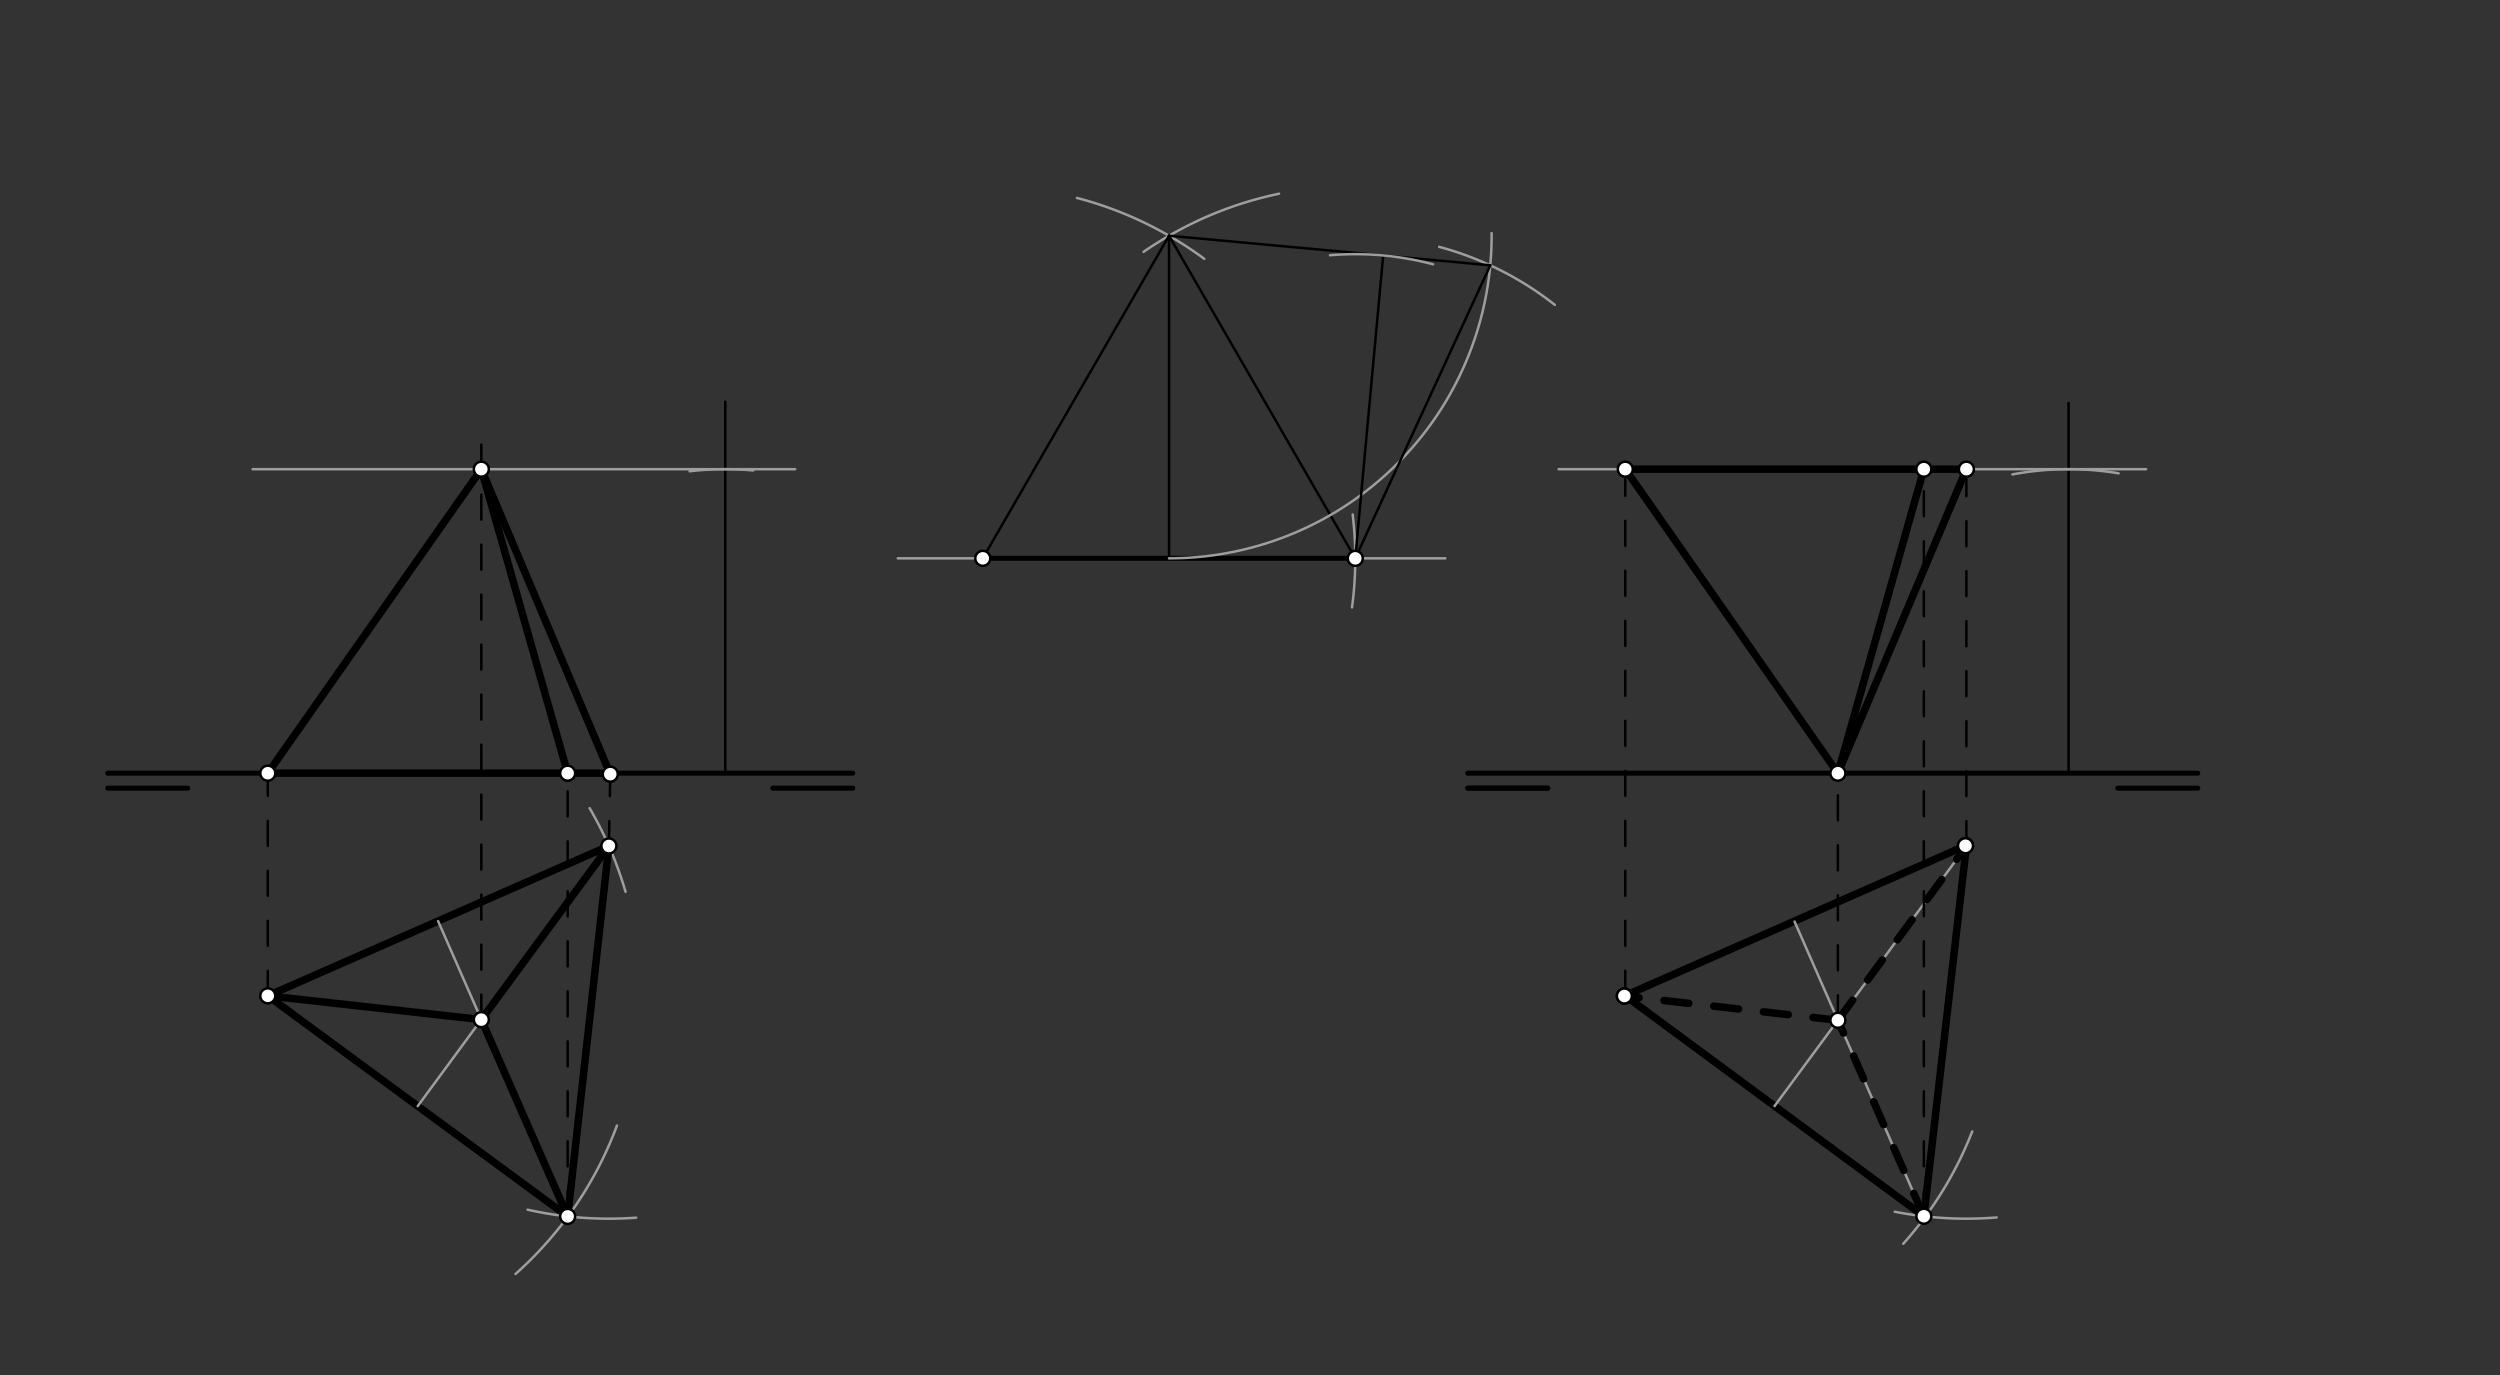 <svg xmlns="http://www.w3.org/2000/svg" class="svg--816" height="100%" preserveAspectRatio="xMidYMid meet" viewBox="0 0 1000 550" width="100%"><rect x="0" y="0" width="1000" height="550" fill="#333333" stroke="none"/><defs><marker id="marker-arrow" markerHeight="16" markerUnits="userSpaceOnUse" markerWidth="24" orient="auto-start-reverse" refX="24" refY="4" viewBox="0 0 24 8"><path d="M 0 0 L 24 4 L 0 8 z" stroke="inherit"></path></marker></defs><g class="aux-layer--949"></g><g class="main-layer--75a"><g class="element--733"><line stroke="#000000" stroke-dasharray="none" stroke-linecap="round" stroke-width="2" x1="43.111" x2="75.111" y1="315.278" y2="315.278"></line></g><g class="element--733"><line stroke="#000000" stroke-dasharray="none" stroke-linecap="round" stroke-width="2" x1="309.111" x2="341.111" y1="315.278" y2="315.278"></line></g><g class="element--733"><line stroke="#000000" stroke-dasharray="none" stroke-linecap="round" stroke-width="2" x1="587.111" x2="619.111" y1="315.278" y2="315.278"></line></g><g class="element--733"><line stroke="#000000" stroke-dasharray="none" stroke-linecap="round" stroke-width="2" x1="847.111" x2="879.111" y1="315.278" y2="315.278"></line></g><g class="element--733"><line stroke="#000000" stroke-dasharray="none" stroke-linecap="round" stroke-width="2" x1="43.111" x2="341.111" y1="309.278" y2="309.278"></line></g><g class="element--733"><line stroke="#000000" stroke-dasharray="none" stroke-linecap="round" stroke-width="2" x1="587.111" x2="879.111" y1="309.278" y2="309.278"></line></g><g class="element--733"><line stroke="#000000" stroke-dasharray="none" stroke-linecap="round" stroke-width="2" x1="649.754" x2="786.198" y1="398.405" y2="338.294"></line></g><g class="element--733"><line stroke="#000000" stroke-dasharray="none" stroke-linecap="round" stroke-width="3" x1="649.754" x2="786.198" y1="398.405" y2="338.294"></line></g><g class="element--733"><line stroke="#000000" stroke-dasharray="none" stroke-linecap="round" stroke-width="3" x1="107.111" x2="243.556" y1="398.333" y2="338.389"></line></g><g class="element--733"><line stroke="#9E9E9E" stroke-dasharray="none" stroke-linecap="round" stroke-width="1" x1="359.111" x2="578.111" y1="223.333" y2="223.333"></line></g><g class="element--733"><path d="M 235.854 323.262 A 149.032 149.032 0 0 1 250.21 356.703" fill="none" stroke="#9E9E9E" stroke-dasharray="none" stroke-linecap="round" stroke-width="1"></path></g><g class="element--733"><path d="M 541.077 205.808 A 149 149 0 0 1 540.811 242.972" fill="none" stroke="#9E9E9E" stroke-dasharray="none" stroke-linecap="round" stroke-width="1"></path></g><g class="element--733"><line stroke="#000000" stroke-dasharray="none" stroke-linecap="round" stroke-width="2" x1="393.111" x2="542.111" y1="223.333" y2="223.333"></line></g><g class="element--733"><path d="M 457.43 100.736 A 149 149 0 0 1 511.616 77.487" fill="none" stroke="#9E9E9E" stroke-dasharray="none" stroke-linecap="round" stroke-width="1"></path></g><g class="element--733"><path d="M 481.704 103.532 A 149 149 0 0 0 430.766 79.17" fill="none" stroke="#9E9E9E" stroke-dasharray="none" stroke-linecap="round" stroke-width="1"></path></g><g class="element--733"><line stroke="#000000" stroke-dasharray="none" stroke-linecap="round" stroke-width="1" x1="467.611" x2="393.111" y1="94.296" y2="223.333"></line></g><g class="element--733"><line stroke="#000000" stroke-dasharray="none" stroke-linecap="round" stroke-width="1" x1="467.611" x2="542.111" y1="94.296" y2="223.333"></line></g><g class="element--733"><line stroke="#000000" stroke-dasharray="none" stroke-linecap="round" stroke-width="1" x1="467.611" x2="467.611" y1="94.296" y2="223.333"></line></g><g class="element--733"><path d="M 467.611 223.333 A 129.038 129.038 0 0 0 596.645 93.269" fill="none" stroke="#9E9E9E" stroke-dasharray="none" stroke-linecap="round" stroke-width="1"></path></g><g class="element--733"><path d="M 575.663 98.734 A 129.038 129.038 0 0 1 621.933 121.947" fill="none" stroke="#9E9E9E" stroke-dasharray="none" stroke-linecap="round" stroke-width="1"></path></g><g class="element--733"><line stroke="#000000" stroke-dasharray="none" stroke-linecap="round" stroke-width="1" x1="467.611" x2="596.105" y1="94.296" y2="106.135"></line></g><g class="element--733"><line stroke="#000000" stroke-dasharray="none" stroke-linecap="round" stroke-width="1" x1="596.105" x2="542.111" y1="106.135" y2="223.333"></line></g><g class="element--733"><line stroke="#000000" stroke-dasharray="none" stroke-linecap="round" stroke-width="1" x1="542.111" x2="553.273" y1="223.333" y2="102.189"></line></g><g class="element--733"><path d="M 246.776 450.243 A 149 149 0 0 1 206.215 509.596" fill="none" stroke="#9E9E9E" stroke-dasharray="none" stroke-linecap="round" stroke-width="1"></path></g><g class="element--733"><path d="M 211.045 483.881 A 149 149 0 0 0 254.449 487.072" fill="none" stroke="#9E9E9E" stroke-dasharray="none" stroke-linecap="round" stroke-width="1"></path></g><g class="element--733"><line stroke="#000000" stroke-dasharray="none" stroke-linecap="round" stroke-width="3" x1="107.111" x2="226.927" y1="398.333" y2="486.456"></line></g><g class="element--733"><line stroke="#000000" stroke-dasharray="none" stroke-linecap="round" stroke-width="3" x1="243.557" x2="227.062" y1="338.471" y2="486.555"></line></g><g class="element--733"><line stroke="#9E9E9E" stroke-dasharray="none" stroke-linecap="round" stroke-width="1" x1="227.062" x2="175.243" y1="486.555" y2="368.442"></line></g><g class="element--733"><line stroke="#9E9E9E" stroke-dasharray="none" stroke-linecap="round" stroke-width="1" x1="243.557" x2="167.086" y1="338.471" y2="442.444"></line></g><g class="element--733"><line stroke="#000000" stroke-dasharray="none" stroke-linecap="round" stroke-width="3" x1="243.557" x2="192.531" y1="338.471" y2="407.848"></line></g><g class="element--733"><line stroke="#000000" stroke-dasharray="none" stroke-linecap="round" stroke-width="3" x1="192.531" x2="227.062" y1="407.848" y2="486.555"></line></g><g class="element--733"><line stroke="#000000" stroke-dasharray="none" stroke-linecap="round" stroke-width="3" x1="192.531" x2="107.111" y1="407.848" y2="398.333"></line></g><g class="element--733"><line stroke="#000000" stroke-dasharray="10" stroke-linecap="round" stroke-width="1" x1="107.111" x2="107.111" y1="398.333" y2="309.278"></line></g><g class="element--733"><line stroke="#000000" stroke-dasharray="10" stroke-linecap="round" stroke-width="1" x1="227.062" x2="227.062" y1="486.555" y2="309.278"></line></g><g class="element--733"><line stroke="#000000" stroke-dasharray="10" stroke-linecap="round" stroke-width="1" x1="243.557" x2="244.111" y1="338.471" y2="309.667"></line></g><g class="element--733"><line stroke="#000000" stroke-dasharray="10" stroke-linecap="round" stroke-width="1" x1="192.531" x2="192.531" y1="407.848" y2="170.667"></line></g><g class="element--733"><line stroke="#000000" stroke-dasharray="none" stroke-linecap="round" stroke-width="1" x1="290.111" x2="290.111" y1="309.278" y2="160.667"></line></g><g class="element--733"><path d="M 573.218 105.719 A 121.658 121.658 0 0 0 532.014 102.095" fill="none" stroke="#9E9E9E" stroke-dasharray="none" stroke-linecap="round" stroke-width="1"></path></g><g class="element--733"><path d="M 301.273 188.189 A 121.603 121.603 0 0 0 275.854 188.514" fill="none" stroke="#9E9E9E" stroke-dasharray="none" stroke-linecap="round" stroke-width="1"></path></g><g class="element--733"><line stroke="#9E9E9E" stroke-dasharray="none" stroke-linecap="round" stroke-width="1" x1="318.056" x2="101.056" y1="187.675" y2="187.675"></line></g><g class="element--733"><line stroke="#000000" stroke-dasharray="none" stroke-linecap="round" stroke-width="3" x1="107.111" x2="192.531" y1="309.278" y2="187.675"></line></g><g class="element--733"><line stroke="#000000" stroke-dasharray="none" stroke-linecap="round" stroke-width="3" x1="192.531" x2="244.111" y1="187.675" y2="309.667"></line></g><g class="element--733"><line stroke="#000000" stroke-dasharray="none" stroke-linecap="round" stroke-width="3" x1="192.531" x2="227.062" y1="187.675" y2="309.278"></line></g><g class="element--733"><line stroke="#000000" stroke-dasharray="none" stroke-linecap="round" stroke-width="3" x1="107.111" x2="243.947" y1="309.278" y2="309.278"></line></g><g class="element--733"><line stroke="#000000" stroke-dasharray="none" stroke-linecap="round" stroke-width="2" x1="587.111" x2="619.111" y1="315.278" y2="315.278"></line></g><g class="element--733"><path d="M 788.886 452.579 A 149 149 0 0 1 761.305 497.515" fill="none" stroke="#9E9E9E" stroke-dasharray="none" stroke-linecap="round" stroke-width="1"></path></g><g class="element--733"><path d="M 757.91 484.691 A 149 149 0 0 0 798.648 486.98" fill="none" stroke="#9E9E9E" stroke-dasharray="none" stroke-linecap="round" stroke-width="1"></path></g><g class="element--733"><line stroke="#000000" stroke-dasharray="none" stroke-linecap="round" stroke-width="3" x1="786.557" x2="769.54" y1="338.471" y2="486.496"></line></g><g class="element--733"><line stroke="#000000" stroke-dasharray="none" stroke-linecap="round" stroke-width="3" x1="650.111" x2="769.54" y1="398.333" y2="486.496"></line></g><g class="element--733"><line stroke="#9E9E9E" stroke-dasharray="none" stroke-linecap="round" stroke-width="1" x1="769.54" x2="717.827" y1="486.496" y2="368.625"></line></g><g class="element--733"><line stroke="#9E9E9E" stroke-dasharray="none" stroke-linecap="round" stroke-width="1" x1="786.557" x2="709.825" y1="338.471" y2="442.415"></line></g><g class="element--733"><line stroke="#000000" stroke-dasharray="10" stroke-linecap="round" stroke-width="3" x1="769.54" x2="735.15" y1="486.496" y2="408.11"></line></g><g class="element--733"><line stroke="#000000" stroke-dasharray="10" stroke-linecap="round" stroke-width="3" x1="735.15" x2="786.557" y1="408.11" y2="338.471"></line></g><g class="element--733"><line stroke="#000000" stroke-dasharray="10" stroke-linecap="round" stroke-width="3" x1="735.15" x2="649.754" y1="408.11" y2="398.405"></line></g><g class="element--733"><line stroke="#000000" stroke-dasharray="10" stroke-linecap="round" stroke-width="1" x1="735.15" x2="735.15" y1="408.11" y2="309.278"></line></g><g class="element--733"><line stroke="#000000" stroke-dasharray="none" stroke-linecap="round" stroke-width="1" x1="827.444" x2="827.444" y1="309.278" y2="161.222"></line></g><g class="element--733"><path d="M 847.426 189.328 A 121.603 121.603 0 0 0 804.983 189.768" fill="none" stroke="#9E9E9E" stroke-dasharray="none" stroke-linecap="round" stroke-width="1"></path></g><g class="element--733"><line stroke="#9E9E9E" stroke-dasharray="none" stroke-linecap="round" stroke-width="1" x1="858.444" x2="623.444" y1="187.675" y2="187.675"></line></g><g class="element--733"><line stroke="#000000" stroke-dasharray="10" stroke-linecap="round" stroke-width="1" x1="650.111" x2="650.111" y1="398.333" y2="187.675"></line></g><g class="element--733"><line stroke="#000000" stroke-dasharray="10" stroke-linecap="round" stroke-width="1" x1="769.54" x2="769.54" y1="486.496" y2="187.675"></line></g><g class="element--733"><line stroke="#000000" stroke-dasharray="10" stroke-linecap="round" stroke-width="1" x1="786.557" x2="786.557" y1="338.471" y2="187.675"></line></g><g class="element--733"><line stroke="#000000" stroke-dasharray="none" stroke-linecap="round" stroke-width="3" x1="650.111" x2="786.557" y1="187.675" y2="187.675"></line></g><g class="element--733"><line stroke="#000000" stroke-dasharray="none" stroke-linecap="round" stroke-width="3" x1="786.557" x2="735.15" y1="187.675" y2="309.278"></line></g><g class="element--733"><line stroke="#000000" stroke-dasharray="none" stroke-linecap="round" stroke-width="3" x1="735.15" x2="650.111" y1="309.278" y2="187.675"></line></g><g class="element--733"><line stroke="#000000" stroke-dasharray="none" stroke-linecap="round" stroke-width="3" x1="769.54" x2="735.15" y1="187.675" y2="309.278"></line></g><g class="element--733"><circle cx="649.754" cy="398.405" r="3" stroke="#000000" stroke-width="1" fill="#ffffff"></circle>}</g><g class="element--733"><circle cx="786.198" cy="338.294" r="3" stroke="#000000" stroke-width="1" fill="#ffffff"></circle>}</g><g class="element--733"><circle cx="649.754" cy="398.405" r="3" stroke="#000000" stroke-width="1" fill="#ffffff"></circle>}</g><g class="element--733"><circle cx="786.198" cy="338.294" r="3" stroke="#000000" stroke-width="1" fill="#ffffff"></circle>}</g><g class="element--733"><circle cx="107.111" cy="398.333" r="3" stroke="#000000" stroke-width="1" fill="#ffffff"></circle>}</g><g class="element--733"><circle cx="243.556" cy="338.389" r="3" stroke="#000000" stroke-width="1" fill="#ffffff"></circle>}</g><g class="element--733"><circle cx="393.111" cy="223.333" r="3" stroke="#000000" stroke-width="1" fill="#ffffff"></circle>}</g><g class="element--733"><circle cx="542.111" cy="223.333" r="3" stroke="#000000" stroke-width="1" fill="#ffffff"></circle>}</g><g class="element--733"><circle cx="227.062" cy="486.555" r="3" stroke="#000000" stroke-width="1" fill="#ffffff"></circle>}</g><g class="element--733"><circle cx="192.531" cy="407.848" r="3" stroke="#000000" stroke-width="1" fill="#ffffff"></circle>}</g><g class="element--733"><circle cx="107.111" cy="309.278" r="3" stroke="#000000" stroke-width="1" fill="#ffffff"></circle>}</g><g class="element--733"><circle cx="227.062" cy="309.278" r="3" stroke="#000000" stroke-width="1" fill="#ffffff"></circle>}</g><g class="element--733"><circle cx="244.111" cy="309.667" r="3" stroke="#000000" stroke-width="1" fill="#ffffff"></circle>}</g><g class="element--733"><circle cx="192.531" cy="187.675" r="3" stroke="#000000" stroke-width="1" fill="#ffffff"></circle>}</g><g class="element--733"><circle cx="769.54" cy="486.496" r="3" stroke="#000000" stroke-width="1" fill="#ffffff"></circle>}</g><g class="element--733"><circle cx="735.15" cy="408.11" r="3" stroke="#000000" stroke-width="1" fill="#ffffff"></circle>}</g><g class="element--733"><circle cx="735.15" cy="309.278" r="3" stroke="#000000" stroke-width="1" fill="#ffffff"></circle>}</g><g class="element--733"><circle cx="650.111" cy="187.675" r="3" stroke="#000000" stroke-width="1" fill="#ffffff"></circle>}</g><g class="element--733"><circle cx="769.54" cy="187.675" r="3" stroke="#000000" stroke-width="1" fill="#ffffff"></circle>}</g><g class="element--733"><circle cx="786.557" cy="187.675" r="3" stroke="#000000" stroke-width="1" fill="#ffffff"></circle>}</g></g><g class="snaps-layer--ac6"></g><g class="temp-layer--52d"></g></svg>